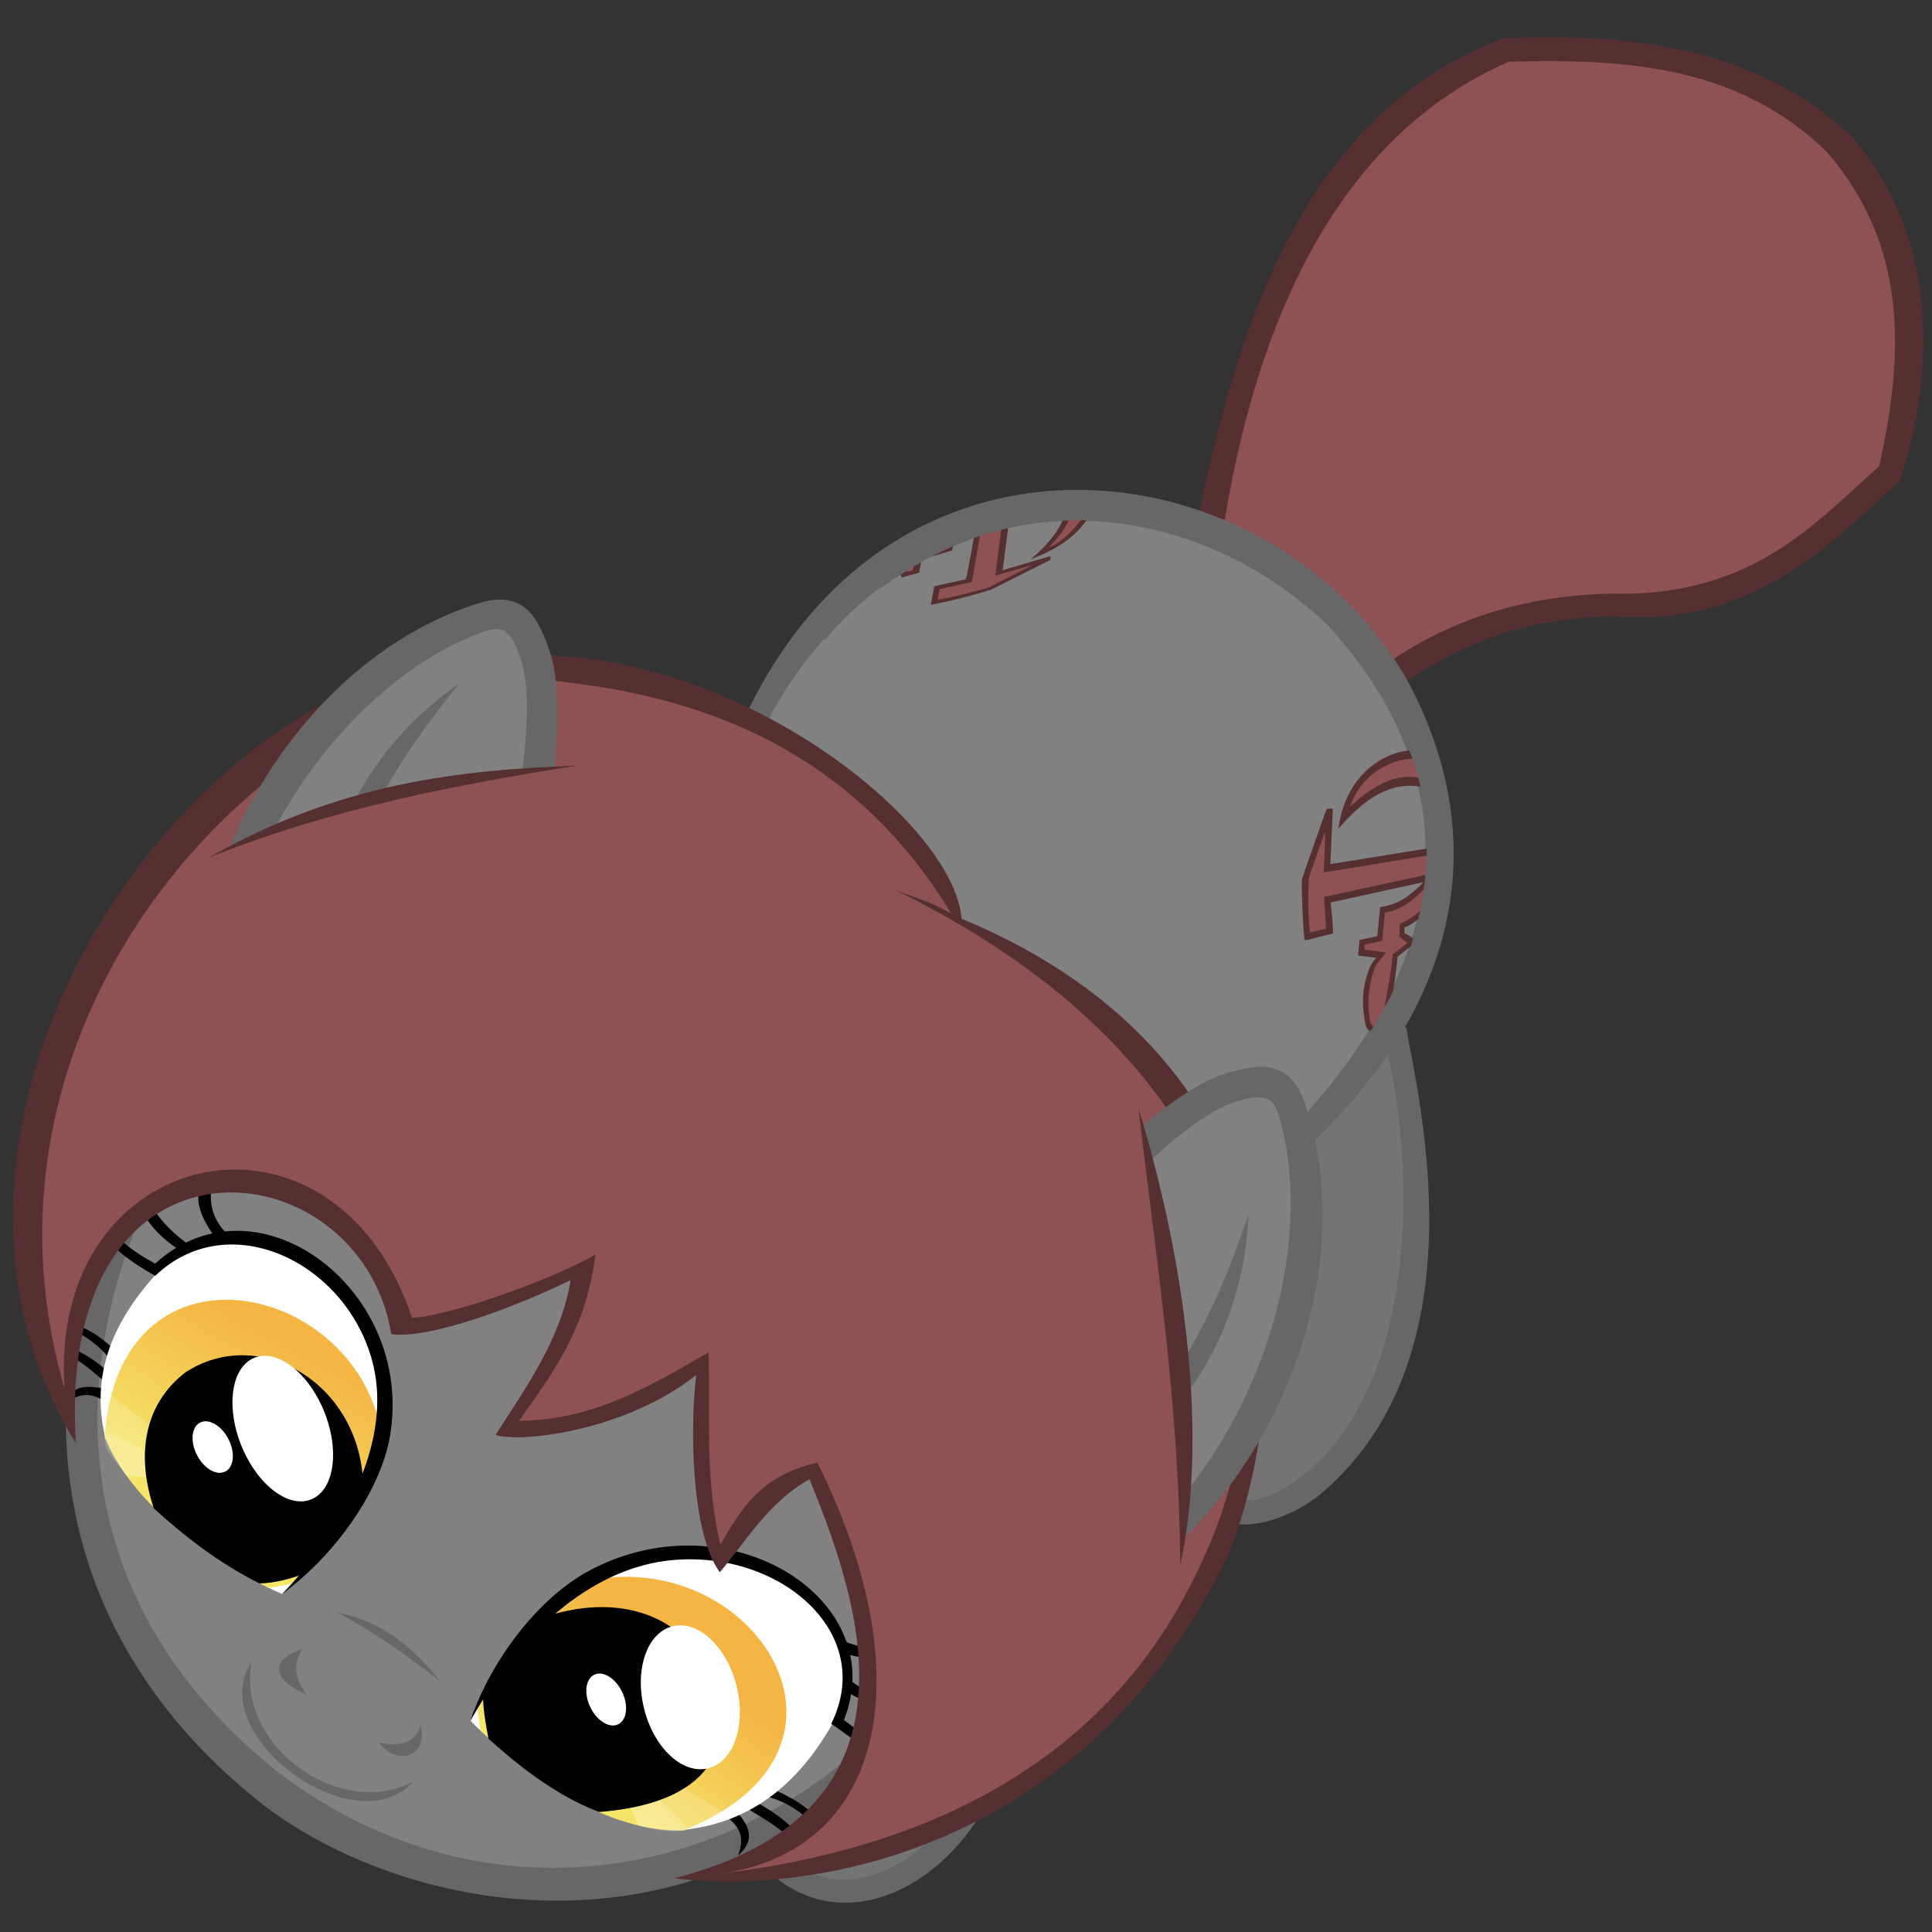 <?xml version="1.0" encoding="UTF-8" standalone="no"?>
<!-- Created with Inkscape (http://www.inkscape.org/) -->
<svg id="svg2" xmlns:inkscape="http://www.inkscape.org/namespaces/inkscape" xmlns:rdf="http://www.w3.org/1999/02/22-rdf-syntax-ns#" xmlns="http://www.w3.org/2000/svg" sodipodi:docname="sniffing-veronika.svg" xmlns:sodipodi="http://sodipodi.sourceforge.net/DTD/sodipodi-0.dtd" height="2720" width="2720" version="1.1" xmlns:cc="http://creativecommons.org/ns#" xmlns:xlink="http://www.w3.org/1999/xlink" inkscape:version="0.48.3.1 r9886" xmlns:dc="http://purl.org/dc/elements/1.1/">
 <rect width="100%" height="100%" fill="#333333" stroke="none"/>
 <defs id="defs6">
  <linearGradient id="linearGradient17827-4-81-2-9" inkscape:collect="always">
   <stop id="stop17829-7-7-4-7" stop-color="#f4b543" offset="0"/>
   <stop id="stop17831-7-1-9-4" stop-color="#f5e568" offset="1"/>
  </linearGradient>
  <linearGradient id="linearGradient3208" y2="5335.5" xlink:href="#linearGradient17827-4-81-2-9" gradientUnits="userSpaceOnUse" x2="6163" gradientTransform="matrix(2.962 -.473 .473 2.962 -19957 -10344)" y1="5283.2" x1="6216.6" inkscape:collect="always"/>
  <linearGradient id="linearGradient3210" y2="5177" xlink:href="#linearGradient17827-4-81-2-9" gradientUnits="userSpaceOnUse" x2="6015" gradientTransform="matrix(2.962 -.473 .473 2.962 -19957 -10344)" y1="5112.9" x1="6064.7" inkscape:collect="always"/>
 </defs>
 <sodipodi:namedview id="namedview4" fit-margin-left="10" inkscape:zoom="0.24082142" borderopacity="1" inkscape:current-layer="svg2" inkscape:cx="3190.1584" inkscape:cy="1323.6251" inkscape:window-maximized="1" showgrid="false" fit-margin-right="10" inkscape:guide-bbox="true" showguides="true" bordercolor="#666666" inkscape:window-x="0" guidetolerance="10" objecttolerance="10" inkscape:window-y="0" fit-margin-bottom="10" inkscape:window-width="1920" inkscape:pageopacity="0" inkscape:pageshadow="2" pagecolor="#ffffff" gridtolerance="10" inkscape:window-height="1025" fit-margin-top="10"/>
 <g id="g3130" transform="translate(8.305 -29.067)">
  <g id="g6567" inkscape:export-ydpi="250.65297" inkscape:export-filename="/home/lee/Pictures/damage-control/sniff/blank.png" transform="matrix(3 0 0 3 -360.7 231.56)" inkscape:export-xdpi="250.65297">
   <path id="path6565" d="m684.26 181.47s80.187 72.499 80.056 73.024c-0.906 3.612 56.726-42.821 125.86-37.959 42.516 2.99 85.011-31.475 113.47-60.298 19.062-69.737 5.982-120.97-28.763-159.73-31.799-32.762-87.694-41.82-152.38-42.226-75.71 33.919-117.98 115.03-138.25 227.19z" sodipodi:nodetypes="csscccc" inkscape:connector-curvature="0" fill="#8e5254"/>
   <path id="path6545-0" d="m759.52 250.44 5.32 10.647c28.346-20.858 59.956-38.732 110.44-39.35 69.116 5.367 106.71-40.341 133.74-63.445 17.9-54.04 16.7-117.25-23.21-162.27-42.94-40.095-100.41-48.449-163.04-45.503-89.68 34.119-123.97 127.18-144.15 230.83l12.239 3.984c15.58-104.48 55.96-189.63 134.75-223.89 49.841-1.137 106 0.01 149.33 42.546 38.113 44.312 36.055 94.989 24.394 147.32-30.248 26.728-59.703 61.637-126.48 59.793-42.58 1.019-80.888 13.605-113.31 39.352z" sodipodi:nodetypes="ccccccccccccc" inkscape:connector-curvature="0" fill="#563031"/>
  </g>
  <g id="g6170-5" inkscape:export-ydpi="250.65297" inkscape:export-filename="/home/lee/Pictures/damage-control/sniff/blank.png" transform="matrix(2.962 -.473 .473 2.962 -19957 -10344)" inkscape:export-xdpi="250.65297">
   <path id="path5591-6-3-8" d="m6232.4 5376.5c39.546 75.406 148.22 7.257 135.01-85.14l-22.069-0.865z" inkscape:export-ydpi="250.65297" sodipodi:nodetypes="cccc" inkscape:export-filename="/media/truecrypt1/vector/path5181-0-9.png" inkscape:connector-curvature="0" inkscape:export-xdpi="250.65297" fill="#676767"/>
   <path id="path5593-3-7-5" d="m6242.4 5373.5 104.51-82.436 12.657 1.298c10.784 72.243-80.386 144.66-117.16 81.137z" inkscape:export-ydpi="250.65297" sodipodi:nodetypes="cccc" inkscape:export-filename="/media/truecrypt1/vector/path5181-0-9.png" inkscape:connector-curvature="0" inkscape:export-xdpi="250.65297" fill="#747474"/>
  </g>
  <path id="path5599-9-3-5" d="m1971.4 1475.2c15.936 95.802 111.96 469.63-127.04 662.64-40.884 29.456-110.62 58.005-158.05 17.34l91.097-637.38z" inkscape:export-ydpi="250.65297" sodipodi:nodetypes="ccccc" inkscape:export-filename="/home/lee/Pictures/damage-control/sniff/blank.png" inkscape:connector-curvature="0" inkscape:export-xdpi="250.65297" fill="#676767"/>
  <path id="path5601-7-1-2" d="m1944.8 1511.9c39.736 159.93 45.788 487.86-136.98 607.55-29.656 18.684-60.572 31.248-97.838 12.996l74.802-597.62z" inkscape:export-ydpi="250.65297" sodipodi:nodetypes="ccccc" inkscape:export-filename="/home/lee/Pictures/damage-control/sniff/blank.png" inkscape:connector-curvature="0" inkscape:export-xdpi="250.65297" fill="#747474"/>
  <g id="g6023-9-5" inkscape:export-ydpi="250.65297" inkscape:export-filename="/home/lee/Pictures/damage-control/sniff/blank.png" transform="matrix(2.962 -.473 .473 2.962 -18827 3627.5)" inkscape:export-xdpi="250.65297">
   <path id="path5595-6-2-6" d="m6677.9 190.46c94.402-136.29 263.97-84.14 308.6 33.696 28.989 83.687-2.857 156.77-81.699 209.6l-163.67 0.104-65.936-239.35z" sodipodi:nodetypes="cccccc" inkscape:connector-curvature="0" fill="#676767"/>
   <path id="path5597-0-4-0" d="m6683.3 200.37c79.026-108.53 205.22-93.306 270.57-7.42 39.549 60.604 55.33 144.07-50.335 227.66l-157.89 7.344z" sodipodi:nodetypes="ccccc" inkscape:connector-curvature="0" fill="#818181"/>
  </g>
  <path id="path15923-5" d="m1981.3 1091.1c5.929 12.752 8.952 26.589 11.214 40.71-39.86-7.145-73.952 13.578-106.14 43.513 14.544-61.586 64.55-84.045 94.925-84.223z" sodipodi:nodetypes="cccc" inkscape:connector-curvature="0" fill="#8e5254"/>
  <path id="path4153-9-4-2" d="m330.05 1467.6c-238.8 202.29-419.72 747.52 32.861 1103 221.04 168.73 715.7 262.58 1021.7-245.35z" inkscape:export-ydpi="250.65297" sodipodi:nodetypes="cccc" inkscape:export-filename="/home/lee/Pictures/damage-control/sniff/blank.png" inkscape:connector-curvature="0" inkscape:export-xdpi="250.65297" fill="#676767"/>
  <path id="path6031-0-1" d="m509.7 1692 712.5-288.9 373.5 511-261.6 415.8z" inkscape:export-ydpi="250.65297" sodipodi:nodetypes="ccccc" inkscape:export-filename="/home/lee/Pictures/damage-control/sniff/blank.png" inkscape:connector-curvature="0" inkscape:export-xdpi="250.65297" fill="#818181"/>
  <path id="path5179-65-3-5" d="m354.09 1514.8c-138.19 82.094-444.75 633.76 31.632 1011.3 341.28 256.55 772.64 116.6 958.34-212.21z" inkscape:export-ydpi="250.65297" sodipodi:nodetypes="cccc" inkscape:export-filename="/home/lee/Pictures/damage-control/sniff/blank.png" inkscape:connector-curvature="0" inkscape:export-xdpi="250.65297" fill="#818181"/>
  <g id="g6540" inkscape:export-ydpi="250.65297" inkscape:export-filename="/home/lee/Pictures/damage-control/sniff/blank.png" transform="matrix(3 0 0 3 -296.44 196.67)" inkscape:export-xdpi="250.65297">
   <path id="path4335-0" opacity="0.99" d="m144.91 595.61-0.824 5.48c-6.604-3.957-12.497-2.598-17.888 2.513 4.033-10.827 11.574-8.666 18.712-7.992z" sodipodi:nodetypes="cccc" inkscape:connector-curvature="0"/>
   <path id="path4337-6" opacity="0.99" d="m144.77 592.04 1.256-4.903c-10.21-8.63-23.709-16.222-33.506-8.875 15.706-3.129 26.628 9.889 32.25 13.778z" sodipodi:nodetypes="cccc" inkscape:connector-curvature="0"/>
   <path id="path4339-9" opacity="0.99" d="m121.19 564.37c10.831 3.811 19.6 9.292 25.843 16.817l1.703-4.547c-8.494-7.871-17.544-12.682-27.546-12.27z" sodipodi:nodetypes="cccc" inkscape:connector-curvature="0"/>
  </g>
  <g id="g6535" inkscape:export-ydpi="250.65297" inkscape:export-filename="/home/lee/Pictures/damage-control/sniff/blank.png" transform="matrix(3 0 0 3 -296.44 196.67)" inkscape:export-xdpi="250.65297">
   <path id="path3557-4" opacity="0.99" d="m437.67 797.31c5.306 3.997 8.11 9.25 4.689 17.627 5.711-4.993 7.888-10.942 0.24-19.545z" sodipodi:nodetypes="cccc" inkscape:connector-curvature="0"/>
   <path id="path4327-7" opacity="0.99" d="m447.33 793.17 4.663-2.78c8.77 5.232 25.656 15.413 20.111 27.979-0.054-11.751-16.174-19.575-24.773-25.199z" sodipodi:nodetypes="cccc" inkscape:connector-curvature="0"/>
   <path id="path4329-1" opacity="0.99" d="m455.74 787.27 3.962-3.042c14.329 6.229 22.317 13.64 22.062 20.492-7.485-9.293-16.706-15.366-26.023-17.45z" sodipodi:nodetypes="cccc" inkscape:connector-curvature="0"/>
  </g>
  <path id="path5227-1-1-7-3" d="m388.62 2273c139.12-124.5 178.96-268.84 120.05-390.26-40.226-59.647-151.21-184.94-288.05-69.413-80.666 83.21-99.611 163.17-80.333 241.11 82.777 72.852 138.69 173.44 248.33 218.56z" inkscape:export-ydpi="250.65297" sodipodi:nodetypes="ccccc" inkscape:export-filename="/home/lee/Pictures/damage-control/sniff/blank.png" inkscape:connector-curvature="0" inkscape:export-xdpi="250.65297" fill="#fff"/>
  <path id="path5217-02-8-4" d="m466.5 2299.3c64.933 12.443 108.45 51.228 145.75 97.671-46.312-36.556-93.997-70.697-145.75-97.671z" inkscape:export-ydpi="250.65297" sodipodi:nodetypes="ccc" inkscape:export-filename="/home/lee/Pictures/damage-control/sniff/blank.png" inkscape:connector-curvature="0" inkscape:export-xdpi="250.65297" fill="#676767"/>
  <path id="path5219-4-6-1" d="m417.49 2350.5c-48.773 16.891-41.33 43.221 6.442 65.032-15.091-20.341-22.219-41.504-6.442-65.032z" inkscape:export-ydpi="250.65297" sodipodi:nodetypes="ccc" inkscape:export-filename="/home/lee/Pictures/damage-control/sniff/blank.png" inkscape:connector-curvature="0" inkscape:export-xdpi="250.65297" fill="#676767"/>
  <path id="path5221-9-9-7" d="m583.76 2459.4c11.345 42.361-32.947 57.26-58.794 22.865 25.732 5.415 48.312 4.132 58.794-22.865z" inkscape:export-ydpi="250.65297" sodipodi:nodetypes="ccc" inkscape:export-filename="/home/lee/Pictures/damage-control/sniff/blank.png" inkscape:connector-curvature="0" inkscape:export-xdpi="250.65297" fill="#676767"/>
  <path id="path5223-5-8-4" d="m345.65 2369.9c-67.326 98.934 143.96 259.45 228.19 167.33-103.61 55.148-249.2-50.75-228.19-167.33z" inkscape:export-ydpi="250.65297" sodipodi:nodetypes="ccc" inkscape:export-filename="/home/lee/Pictures/damage-control/sniff/blank.png" inkscape:connector-curvature="0" inkscape:export-xdpi="250.65297" fill="#676767"/>
  <path id="path5227-6-3-7" d="m654.19 2451.7c78.7-165.8 209.03-248.4 348.41-234.4 72.104 17.08 232.09 76.882 161.55 237.79-56.563 99.731-129.77 142.66-213.27 150.41-98.896-51.253-216.66-69.28-296.69-153.76z" inkscape:export-ydpi="250.65297" sodipodi:nodetypes="ccccc" inkscape:export-filename="/home/lee/Pictures/damage-control/sniff/blank.png" inkscape:connector-curvature="0" inkscape:export-xdpi="250.65297" fill="#fff"/>
  <path id="path5229-5-8-5" d="m663.75 2434.4 4.51 31.324c73.979 68.597 178.44 142.7 285.64 140.38 277.76-110.52 109.42-383.63-113.29-355.02-71.944 38.63-130.63 91.973-176.86 183.32z" inkscape:export-ydpi="250.65297" sodipodi:nodetypes="ccccc" inkscape:export-filename="/home/lee/Pictures/damage-control/sniff/blank.png" inkscape:connector-curvature="0" inkscape:export-xdpi="250.65297" fill="url(#linearGradient3208)"/>
  <path id="path5239-3-1-2" d="m879.42 2572.7 10.892 26.729c21.327 5.598 42.571 8.852 63.607 6.744 2.711-0.272 5.394-1.144 8.099-1.579l-49.636-49.592z" fill-opacity=".165" inkscape:export-ydpi="250.65297" sodipodi:nodetypes="ccsccc" inkscape:export-filename="/home/lee/Pictures/damage-control/sniff/blank.png" inkscape:connector-curvature="0" inkscape:export-xdpi="250.65297" fill="#fff"/>
  <path id="path5241-71-5-3" d="m878.77 2570.8 11.349 28.864c33.281 6.937 46.575 8.886 63.78 6.383 21.39-3.111 43.943-12.719 61.277-23.683l-67.133-39.826z" fill-opacity=".165" inkscape:export-ydpi="250.65297" sodipodi:nodetypes="ccsccc" inkscape:export-filename="/home/lee/Pictures/damage-control/sniff/blank.png" inkscape:connector-curvature="0" inkscape:export-xdpi="250.65297" fill="#fff"/>
  <path id="path5229-1-2-1-0" d="m402.7 2258.8-32.53 6.009c-89.727-45.755-192.52-118.37-231.18-213.1 19.937-286.53 344.91-222.14 388.45-11.71-15.089 77.436-49.055 147.63-124.74 218.8z" inkscape:export-ydpi="250.65297" sodipodi:nodetypes="ccccc" inkscape:export-filename="/home/lee/Pictures/damage-control/sniff/blank.png" inkscape:connector-curvature="0" inkscape:export-xdpi="250.65297" fill="url(#linearGradient3210)"/>
  <path id="path5241-6-2-7-7" d="m197.95 2108.5-28.507-1.403c-26.385-37.927-30.677-34.801-30.394-55.311 0.169-12.25-0.25-49.807 3.382-62.805l61.184 47.833z" fill-opacity=".165" inkscape:export-ydpi="250.65297" sodipodi:nodetypes="ccsccc" inkscape:export-filename="/home/lee/Pictures/damage-control/sniff/blank.png" inkscape:connector-curvature="0" inkscape:export-xdpi="250.65297" fill="#fff"/>
  <path id="path5239-1-11-2-2" d="m195.88 2108.5-26.481-1.639c-12.732-17.877-25.148-34.972-30.17-55.051-0.516-2.068-0.641-5.081-1.003-7.194l64.565 28.405z" fill-opacity=".165" inkscape:export-ydpi="250.65297" sodipodi:nodetypes="ccsccc" inkscape:export-filename="/home/lee/Pictures/damage-control/sniff/blank.png" inkscape:connector-curvature="0" inkscape:export-xdpi="250.65297" fill="#fff"/>
  <path id="path3464-1" d="m1152.4 930.46c79.529-93.9 177.12-138.33 260.03-158.72l-1.678-6.264c-85.899 14.198-172.89 42.503-265.88 147.94z" inkscape:export-ydpi="250.65297" sodipodi:nodetypes="ccccc" inkscape:export-filename="/home/lee/Pictures/damage-control/sniff/blank.png" inkscape:connector-curvature="0" inkscape:export-xdpi="250.65297" fill="#676767"/>
  <path id="path4240-1" d="m1990.2 1130.6c27.588 92.67 9.905 213.96-48.385 315.45l33.298 19.167c60.533-109.6 58.012-223.96 44.931-339.13z" inkscape:export-ydpi="250.65297" sodipodi:nodetypes="ccccc" inkscape:export-filename="/home/lee/Pictures/damage-control/sniff/blank.png" inkscape:connector-curvature="0" inkscape:export-xdpi="250.65297" fill="#676767"/>
  <path id="path15929-9" d="m2004.6 1229.2-142.73 21.354 0.206-70.635-32.722 86.965 2.866 81.303 30.888-7.11 0.456-47.429 135.15-28.574-1.855 11.845c-17.141 15.78-36.987 27.129-59.325 34.396l-2.737 40-25.961 5.934s-2.122 13.49-0.785 13.764c1.337 0.274 27.047 4.813 27.047 4.813l-10.093 13.152c-8.608 29.011-15.601 58.184-2.62 89.368l23.187-36.595 9.82-68.202 23.61-17.559-12.277-9.138 0.267-15.647c11.248-4.781 22.934-12.263 34.893-21.426z" sodipodi:nodetypes="ccccccccccccscccccccccc" inkscape:connector-curvature="0" fill="#8e5254"/>
  <path id="path4242-7-4-7" d="m208.19 2152.6c42.113 38.9 92.572 77.53 148.66 105.69 20.749-0.292 44.297-6.303 64.186-14.192 33.204-40.173 61.88-82.166 81.87-127.65-5.692-140.53-146.59-222.97-250.15-155.28-57.205 43.958-70.184 114.47-44.566 191.42z" inkscape:export-ydpi="250.65297" sodipodi:nodetypes="cccccc" inkscape:export-filename="/home/lee/Pictures/damage-control/sniff/blank.png" inkscape:connector-curvature="0" inkscape:export-xdpi="250.65297"/>
  <path id="path4244-8-6-9" d="m671.68 2419.7c0.657 19.005 4.306 39.599 7.776 57.291 65.567 59.291 113.01 86.338 155.29 103.13 226.7-17.548 185.99-173.14 120.32-244.68-44.546-44.435-117.59-55.65-193.58-30.872-33.34 36.923-68.735 70.044-89.803 115.13z" inkscape:export-ydpi="250.65297" sodipodi:nodetypes="cccccc" inkscape:export-filename="/home/lee/Pictures/damage-control/sniff/blank.png" inkscape:connector-curvature="0" inkscape:export-xdpi="250.65297"/>
  <path id="path5231-4-2-4" sodipodi:rx="9.02666" sodipodi:ry="13.769482" sodipodi:cy="686.3429" sodipodi:type="arc" d="m1750.9 686.34c0 7.605-4.041 13.769-9.027 13.769-4.985 0-9.027-6.165-9.027-13.769 0-7.605 4.041-13.769 9.027-13.769 4.985 0 9.027 6.165 9.027 13.769z" inkscape:export-ydpi="250.65297" inkscape:export-filename="/home/lee/Pictures/damage-control/sniff/blank.png" transform="matrix(2.403 -1.348 1.286 2.503 -4223.2 3051.9)" inkscape:export-xdpi="250.65297" sodipodi:cx="1741.8394" fill="#fff"/>
  <path id="path5233-1-7-6" sodipodi:rx="22.337158" sodipodi:ry="32.893761" sodipodi:cy="693.53363" sodipodi:type="arc" d="m1804.7 693.53c0 18.167-10.001 32.894-22.337 32.894s-22.337-14.727-22.337-32.894 10.001-32.894 22.337-32.894 22.337 14.727 22.337 32.894z" inkscape:export-ydpi="250.65297" inkscape:export-filename="/home/lee/Pictures/damage-control/sniff/blank.png" transform="matrix(2.9 -.775 .783 3.034 -4748.3 1695.8)" inkscape:export-xdpi="250.65297" sodipodi:cx="1782.3828" fill="#fff"/>
  <path id="path5231-1-0-0-3" sodipodi:rx="9.02666" sodipodi:ry="13.769482" sodipodi:cy="686.3429" sodipodi:type="arc" d="m1750.9 686.34c0 7.605-4.041 13.769-9.027 13.769-4.985 0-9.027-6.165-9.027-13.769 0-7.605 4.041-13.769 9.027-13.769 4.985 0 9.027 6.165 9.027 13.769z" inkscape:export-ydpi="250.65297" inkscape:export-filename="/home/lee/Pictures/damage-control/sniff/blank.png" transform="matrix(2.364 -1.416 1.357 2.465 -4758 2841)" inkscape:export-xdpi="250.65297" sodipodi:cx="1741.8394" fill="#fff"/>
  <path id="path5233-8-8-5-2" sodipodi:rx="22.337158" sodipodi:ry="32.893761" sodipodi:cy="693.53363" sodipodi:type="arc" d="m1804.7 693.53c0 18.167-10.001 32.894-22.337 32.894s-22.337-14.727-22.337-32.894 10.001-32.894 22.337-32.894 22.337 14.727 22.337 32.894z" inkscape:export-ydpi="250.65297" inkscape:export-filename="/home/lee/Pictures/damage-control/sniff/blank.png" transform="matrix(2.545 -1.233 1.285 3 -5037.5 2157.4)" inkscape:export-xdpi="250.65297" sodipodi:cx="1782.3828" fill="#fff"/>
  <path id="path5225-2-02" d="m389.45 2272.7c109.94-115.66 150.96-233.66 126.6-326.43-36.687-139.72-201.7-220.37-305.9-120.98-69.875-39.907-75.662-59.608-82.586-96.793 11.807 23.715 28.169 50.465 82.619 79.546 141.14-128.51 359.6 31.455 331.84 234.13-9.497 77.496-73.562 172.37-152.57 230.53z" inkscape:export-ydpi="250.65297" sodipodi:nodetypes="csccccc" inkscape:export-filename="/home/lee/Pictures/damage-control/sniff/blank.png" inkscape:connector-curvature="0" inkscape:export-xdpi="250.65297"/>
  <path id="path4341-1" opacity="0.99" d="m187.28 1667c0.975 38.426 20.687 78.395 68.92 113.65l-11.748 8.314c-44.536-27.87-76.148-75.777-57.172-121.97z" inkscape:export-ydpi="250.65297" sodipodi:nodetypes="cccc" inkscape:export-filename="/home/lee/Pictures/damage-control/sniff/blank.png" inkscape:connector-curvature="0" inkscape:export-xdpi="250.65297"/>
  <path id="path4333-5-2" opacity="0.99" d="m313.61 1768.2-19.365 2.451c-37.241-50.824-24.814-78.317 0.801-91.975-12.012 34.476-8.39 64.971 18.564 89.524z" inkscape:export-ydpi="250.65297" sodipodi:nodetypes="cccc" inkscape:export-filename="/home/lee/Pictures/damage-control/sniff/blank.png" inkscape:connector-curvature="0" inkscape:export-xdpi="250.65297"/>
  <path id="path5225-29" d="m653.85 2451.9c78.027-138.92 180.82-216.12 282.4-226.21 152.98-15.198 289.38 102.07 225.69 230.22 29.667 19.092 65.838 58.908 131.1 37.674-66.255-0.327-94.232-29.782-113.19-42.86 66.49-168.12-155.87-310.07-348.87-215.31-74.512 35.306-146.1 125.26-177.12 216.49z" inkscape:export-ydpi="250.65297" sodipodi:nodetypes="csccccc" inkscape:export-filename="/home/lee/Pictures/damage-control/sniff/blank.png" inkscape:connector-curvature="0" inkscape:export-xdpi="250.65297"/>
  <path id="path4331-7" opacity="0.99" d="m1187.2 2393.4c18.694 16.9 74.25 41.7 137.34 25.82-38.106 39.246-115.03 7.946-138.79-7.438z" inkscape:export-ydpi="250.65297" sodipodi:nodetypes="cccc" inkscape:export-filename="/home/lee/Pictures/damage-control/sniff/blank.png" inkscape:connector-curvature="0" inkscape:export-xdpi="250.65297"/>
  <path id="path4333-7" opacity="0.99" d="m1180.2 2339.4 4.988 18.975c62.128 15.587 83.446-6.345 86.701-35.365-28.081 24.174-58.294 32.275-91.689 16.391z" inkscape:export-ydpi="250.65297" sodipodi:nodetypes="cccc" inkscape:export-filename="/home/lee/Pictures/damage-control/sniff/blank.png" inkscape:connector-curvature="0" inkscape:export-xdpi="250.65297"/>
  <path id="path9216" d="m1343.5 1325.9c141.91 57.772 242.3 156.41 328.95 290.17 45.692 209.91 91.772 419.89 29.375 609.53-130.18 211.87-298.37 440.78-703.16 444.3 309.53-102.24 208.58-341.31 135.86-570.97l-134.02 123.01-20.195-275.39c-81.05 53.17-171.74 85.462-273.55 93.632 43.181-67.587 86.902-134.63 106.48-225.82-83.571 31.311-161.55 71.642-258.87 80.781-125.51-309.2-480.88-248.2-465.87 144.1-24.037-88.7-75.445-194.9-50.014-283.6-69.159-449.2 747.7-1260.8 1305-429.7z" inkscape:export-ydpi="250.65297" sodipodi:nodetypes="ccccccccccccc" inkscape:export-filename="/home/lee/Pictures/damage-control/sniff/blank.png" inkscape:connector-curvature="0" inkscape:export-xdpi="250.65297" fill="#8e5254"/>
  <g id="g20847" inkscape:export-ydpi="250.65297" inkscape:export-xdpi="250.65297" inkscape:export-filename="/home/lee/Pictures/damage-control/sniff/blank.png" transform="matrix(5.253 6.081 -4.669 2.892 9224.8 3639.7)">
   <path id="path20805" d="m-771.87 820.74c-5.437 2.854-6.575 4.96-9.717 7.471 65.524-44.172 109.76 6.846 128.57 50.483 10.41 24.156 29.19 76.537 3.416 150.87 12.203-37.01-11.872-73.996-52.904-88.868-3.363 13.284-0.164 22.665 3.315 33.008-12.066-8.8-20.358-20.026-30.107-30.314-0.338 17.159-0.589 34.354-7.389 48.821-4.749-17.735-8.35-29.749-17.928-43.234-0.189 11.208-3.999 37.913-7.581 46.769-42.974-24.603-60.318 42.15-21.77 80.288-70.16-44.456-87.104-169.36-63.686-212.13 8.781-13.694 30.76-54.15 75.554-42.468l1.692-0.656c-14.205-15.805-61.286-3.487-80.911 39.825-33.389 57.675 6.826 206.29 76.627 222.46-52.066-52.149-18.324-106.46 13.017-80.464 4.548-7.065 7.641-30.615 8.597-44.399 8.18 12.144 12.267 28.027 16.349 41.022 3.957-4.274 11.521-27.012 9.688-49.615 6.538 9.176 23.024 27.748 31.962 28.863-2.367-10.953-6.003-21.431-5.664-33.398 25.561 11.971 61.333 33.59 47.573 94.233 16.565-25.965 33.746-87.977 2.647-164.41-17.591-37.796-65.218-100.44-121.35-54.156z" sodipodi:nodetypes="ccscccccccccccccccccccccc" inkscape:connector-curvature="0" fill="#563031"/>
  </g>
  <g id="g9220" inkscape:export-ydpi="250.65297" inkscape:export-filename="/home/lee/Pictures/damage-control/sniff/blank.png" transform="matrix(3 0 0 3 -322.41 207.06)" inkscape:export-xdpi="250.65297">
   <path id="path6029-0-6" d="m542.42 710.55 36.128-153.64c34.208-47.564 66.969-97.697 121.86-108.53 67.539 135.87-73.108 267.23-157.98 262.17z" inkscape:export-ydpi="250.65297" sodipodi:nodetypes="cccc" inkscape:export-filename="/media/truecrypt1/vector/path5181-0-9.png" inkscape:connector-curvature="0" inkscape:export-xdpi="250.65297" fill="#818181"/>
   <path id="path3005-7-4-5" d="m577.57 558.98c27.383-34.877 76.606-89.845 104.51-100.36 18.866-6.884 20.567-0.51 22.726 5.511 24.985 83.141-34.052 228.56-163.55 246.46 122.67 6.741 212.07-143.6 176.14-251.18-7.149-22.594-22.834-19.648-39.316-14.317-23.752 7.74-85.027 57.824-100.51 113.89z" inkscape:export-ydpi="250.65297" sodipodi:nodetypes="ccccccc" inkscape:export-filename="/media/truecrypt1/vector/path5181-0-9.png" inkscape:connector-curvature="0" inkscape:export-xdpi="250.65297" fill="#676767"/>
   <path id="path5181-0-9-9" d="m690.55 510.81c-16.746 49.563-39.238 96.378-90.41 129.47 63.879-23.621 88.886-82.618 90.41-129.47z" inkscape:export-ydpi="250.65297" sodipodi:nodetypes="ccc" inkscape:connector-curvature="0" inkscape:export-xdpi="250.65297" fill="#676767"/>
  </g>
  <path id="path6033-5-0" d="m363.31 1203.1c73.109-114.21 179.24-267.54 344.33-300.43 56.626 52.675 66.391 146.16 48.021 209.57-128.75 19.106-258.73 44.977-392.35 90.855z" inkscape:export-ydpi="250.65297" sodipodi:nodetypes="cccc" inkscape:export-filename="/home/lee/Pictures/damage-control/sniff/blank.png" inkscape:connector-curvature="0" inkscape:export-xdpi="250.65297" fill="#818181"/>
  <path id="path3005-5-3-1-2" d="m727.04 1115.7c7.711-62.268 9.339-117.69-0.249-152.2-16.723-57.881-35.174-50.716-53.579-45.286-112.15 39.575-224.74 144.58-296.28 279.89l-62.578 24.87c66.031-159.04 193.61-294.36 348.02-343.63 67.38-22.681 88.01 20.523 104.28 69.88 9.938 30.38 13.302 90.928 5.484 160.99z" inkscape:export-ydpi="250.65297" sodipodi:nodetypes="ccccccccc" inkscape:export-filename="/home/lee/Pictures/damage-control/sniff/blank.png" inkscape:connector-curvature="0" inkscape:export-xdpi="250.65297" fill="#676767"/>
  <path id="path5181-0-9-9-1" d="m637.79 991.89c-41.716 51.544-80.541 104.9-111.6 163.12l-37.277 5.583c36.591-72.275 91.906-129.97 148.88-168.71z" inkscape:export-ydpi="250.65297" sodipodi:nodetypes="cccc" inkscape:export-filename="/home/lee/Pictures/damage-control/sniff/blank.png" inkscape:connector-curvature="0" inkscape:export-xdpi="250.65297" fill="#676767"/>
  <path id="path9212" d="m285.15 1236.7c184.9-105.35 351.11-123.33 519.28-129.82-172.27 27.547-344.8 59.918-519.28 129.82z" inkscape:export-ydpi="250.65297" sodipodi:nodetypes="ccc" inkscape:export-filename="/home/lee/Pictures/damage-control/sniff/blank.png" inkscape:connector-curvature="0" inkscape:export-xdpi="250.65297" fill="#563031"/>
  <path id="path9218" d="m1599.5 1610.9c46.552 211.44 70.928 423.43 55.252 607.21l-240.17 189.54-147.99-77.892 109.05-654.29z" inkscape:export-ydpi="250.65297" sodipodi:nodetypes="cccccc" inkscape:export-filename="/home/lee/Pictures/damage-control/sniff/blank.png" inkscape:connector-curvature="0" inkscape:export-xdpi="250.65297" fill="#8e5254"/>
  <path id="path9214" d="m1594.6 1589.6c66.638 217.24 98.025 463.22 58.75 642.58-1.556-228.61-34.395-432.2-58.75-642.58z" inkscape:export-ydpi="250.65297" sodipodi:nodetypes="ccc" inkscape:export-filename="/home/lee/Pictures/damage-control/sniff/blank.png" inkscape:connector-curvature="0" inkscape:export-xdpi="250.65297" fill="#563031"/>
  <path id="path15921-4" d="m1979.7 1085.2 4.695 12.068c-33.985-1.551-77.235 23.345-92.068 67.463 42.481-39.222 72.836-45.928 99.937-40.262l2.849 12.835c-44.334-9.451-83.087 16.116-119.14 58.595 9.778-75.743 63.581-108.59 103.73-110.7z" sodipodi:nodetypes="ccccccc" inkscape:connector-curvature="0" fill="#563031"/>
  <path id="path15927-0" d="m2001.9 1223.5-0.108 9.909-146.61 23.96c1.164-19.174 1.653-38.322 2.216-57.472-8.277 22.693-16.026 44.534-23.128 65.331-1.147 25.55-1.345 51.062 1.845 76.439l22.51-5.143c-0.63-14.529-1.813-29.561-3.083-44.673l144-31.213-1.751 18.707c-16.163 17.435-34.024 31.039-56.333 34.604l-3.915 39.556-24.815 5.561-0.227 6.875 30.884 4.101-10.08 12.026c-3.717 3.774-6.242 8.193-7.246 12.437-7.255 23.589-10.426 43.826-5.229 73.613 0.607 2.196 2.495 5.856 5.35 5.346l-4.995 7.805c-5.729-2.905-6.847-8.018-7.495-11.726-5.824-30.916-3.02-53.918 5.459-75.821 2.291-7.08 6.933-12.51 9.917-16.115l-25.454-3.384 2.19-21.82s25.128-4.927 25.091-5.85c-0.036-0.923 3.804-40.381 3.804-40.381 29.511-4.216 45.63-19.515 61.214-35.258l-130.87 28.771s5.002 43.731 2.895 43.814-37.9 9.748-39.019 9.408c-2.393-0.728-5.892-86.88-3.9-87.241 0 0 33.687-97.286 34.606-97.785 0.918-0.499 8.661-0.343 8.661-0.343l-3.729 78.064z" sodipodi:nodetypes="cccccccccccccccccccccccccscccssccccc" inkscape:connector-curvature="0" fill="#563031"/>
  <path id="path15931-2" d="m1992 1310.2 0.096 9.88c-8.438 6.956-16.349 12.45-23.101 14.73l-0.047 7.747c6.584 3.196 11.874 7.774 17.302 12.204l-27.008 21.186c-1.307 16.938-3.825 33.686-6.694 50.379l-11.717 21.209c4.381-23.194 9.433-50.219 11.6-74.845l20.703-16.08-11.361-8.682 0.908-18.648c12.126-4.438 21.224-11.35 29.319-19.081z" sodipodi:nodetypes="cccccccccccccc" inkscape:connector-curvature="0" fill="#563031"/>
  <g id="g16001" fill="#8e5254" transform="matrix(3 0 0 3 -295.07 191.17)">
   <path id="path15937-1" d="m596.41 189.41-10.68 15.083c8.364-2.708 13.732-8.664 18.925-14.81z" sodipodi:nodetypes="cccc" inkscape:connector-curvature="0"/>
   <path id="path15941-1" d="m565.79 193.51c-0.471 0.673-2.232 21.941-2.232 21.941l19.8-5.199-24.749 12.861-26.26 6.763s1.379-7.085 1.71-7.098c0.331-0.013 15.049-3.757 15.049-3.757s3.611-21.996 3.942-22.009c0.331-0.013 12.738-3.502 12.738-3.502z" inkscape:connector-curvature="0"/>
   <path id="path15945-7" d="m518.72 212 1.577 3.562 5.873-1.732-0.255-4.377z" inkscape:connector-curvature="0"/>
  </g>
  <path id="path15933-0" d="m1442.9 816.35c21.189-18.177 37.39-35.922 45.891-57.445l8.558 0.006c-6.331 16.051-17.743 28.365-28.69 41.02 18.694-8.393 33.099-23.149 45.955-40.202l7.64 0.506c-18.345 27.027-46.54 43.941-79.353 56.113z" sodipodi:nodetypes="ccccccc" inkscape:connector-curvature="0" fill="#563031"/>
  <path id="path15939-7" d="m1402.1 768.47 9.835-2.842-8.669 66.229 67.358-19.837 0.04 5.23-83.726 42.066c-27.408 8.395-55.256 16.003-84.554 21.009l4.62-25.851s43.55-9.737 44.378-9.77c0.828-0.033 12.566-64.095 12.566-64.095l8.505-2.953-12.462 70.957-45.371 9.81s-3.094 13.818-2.574 14.652c1.062 1.703 73.133-16.321 73.082-17.611-0.538 0.021 59.114-29.931 59.148-30.465 0.043-0.67-50.51 14.79-51.329 14.297z" sodipodi:nodetypes="ccccccccsccccscscc" inkscape:connector-curvature="0" fill="#563031"/>
  <path id="path15943-8" d="m1334.2 792.38-2.03 11.606c-14.292 4.032-28.815 9.225-42.808 11.752l-3.623 19.599-24.356 6.688-4.049-8.096 9.644-5.614 2.631 5.781s6.997-2.103 7.117-2.408c2.622-10.109 2.85-18.83 2.91-18.753 0 0 42.42-11.082 42.831-11.18 0.411-0.098 1.881-9.066 1.881-9.066z" sodipodi:nodetypes="ccccccccccccc" inkscape:connector-curvature="0" fill="#563031"/>
  <path id="path15925-5" d="m1970.8 1073 29.816-10.893s22.469 273.87 19.82 273.98c-2.648 0.105-75.168 166.82-75.168 166.82l-29.67-13.057c85.509-125.56 111.09-291.2 55.201-416.84z" sodipodi:nodetypes="ccsccc" inkscape:connector-curvature="0" fill="#676767"/>
  <path id="path15935-6" d="m1545.3 762.54c-120.19-7.61-218.95 25.736-314.63 95.471 0 0 4.383-31.89 5.643-33.575-6.391-46.716 301.54-112.09 306.41-83.429z" sodipodi:nodetypes="ccccc" inkscape:connector-curvature="0" fill="#676767"/>
 </g>
</svg>
